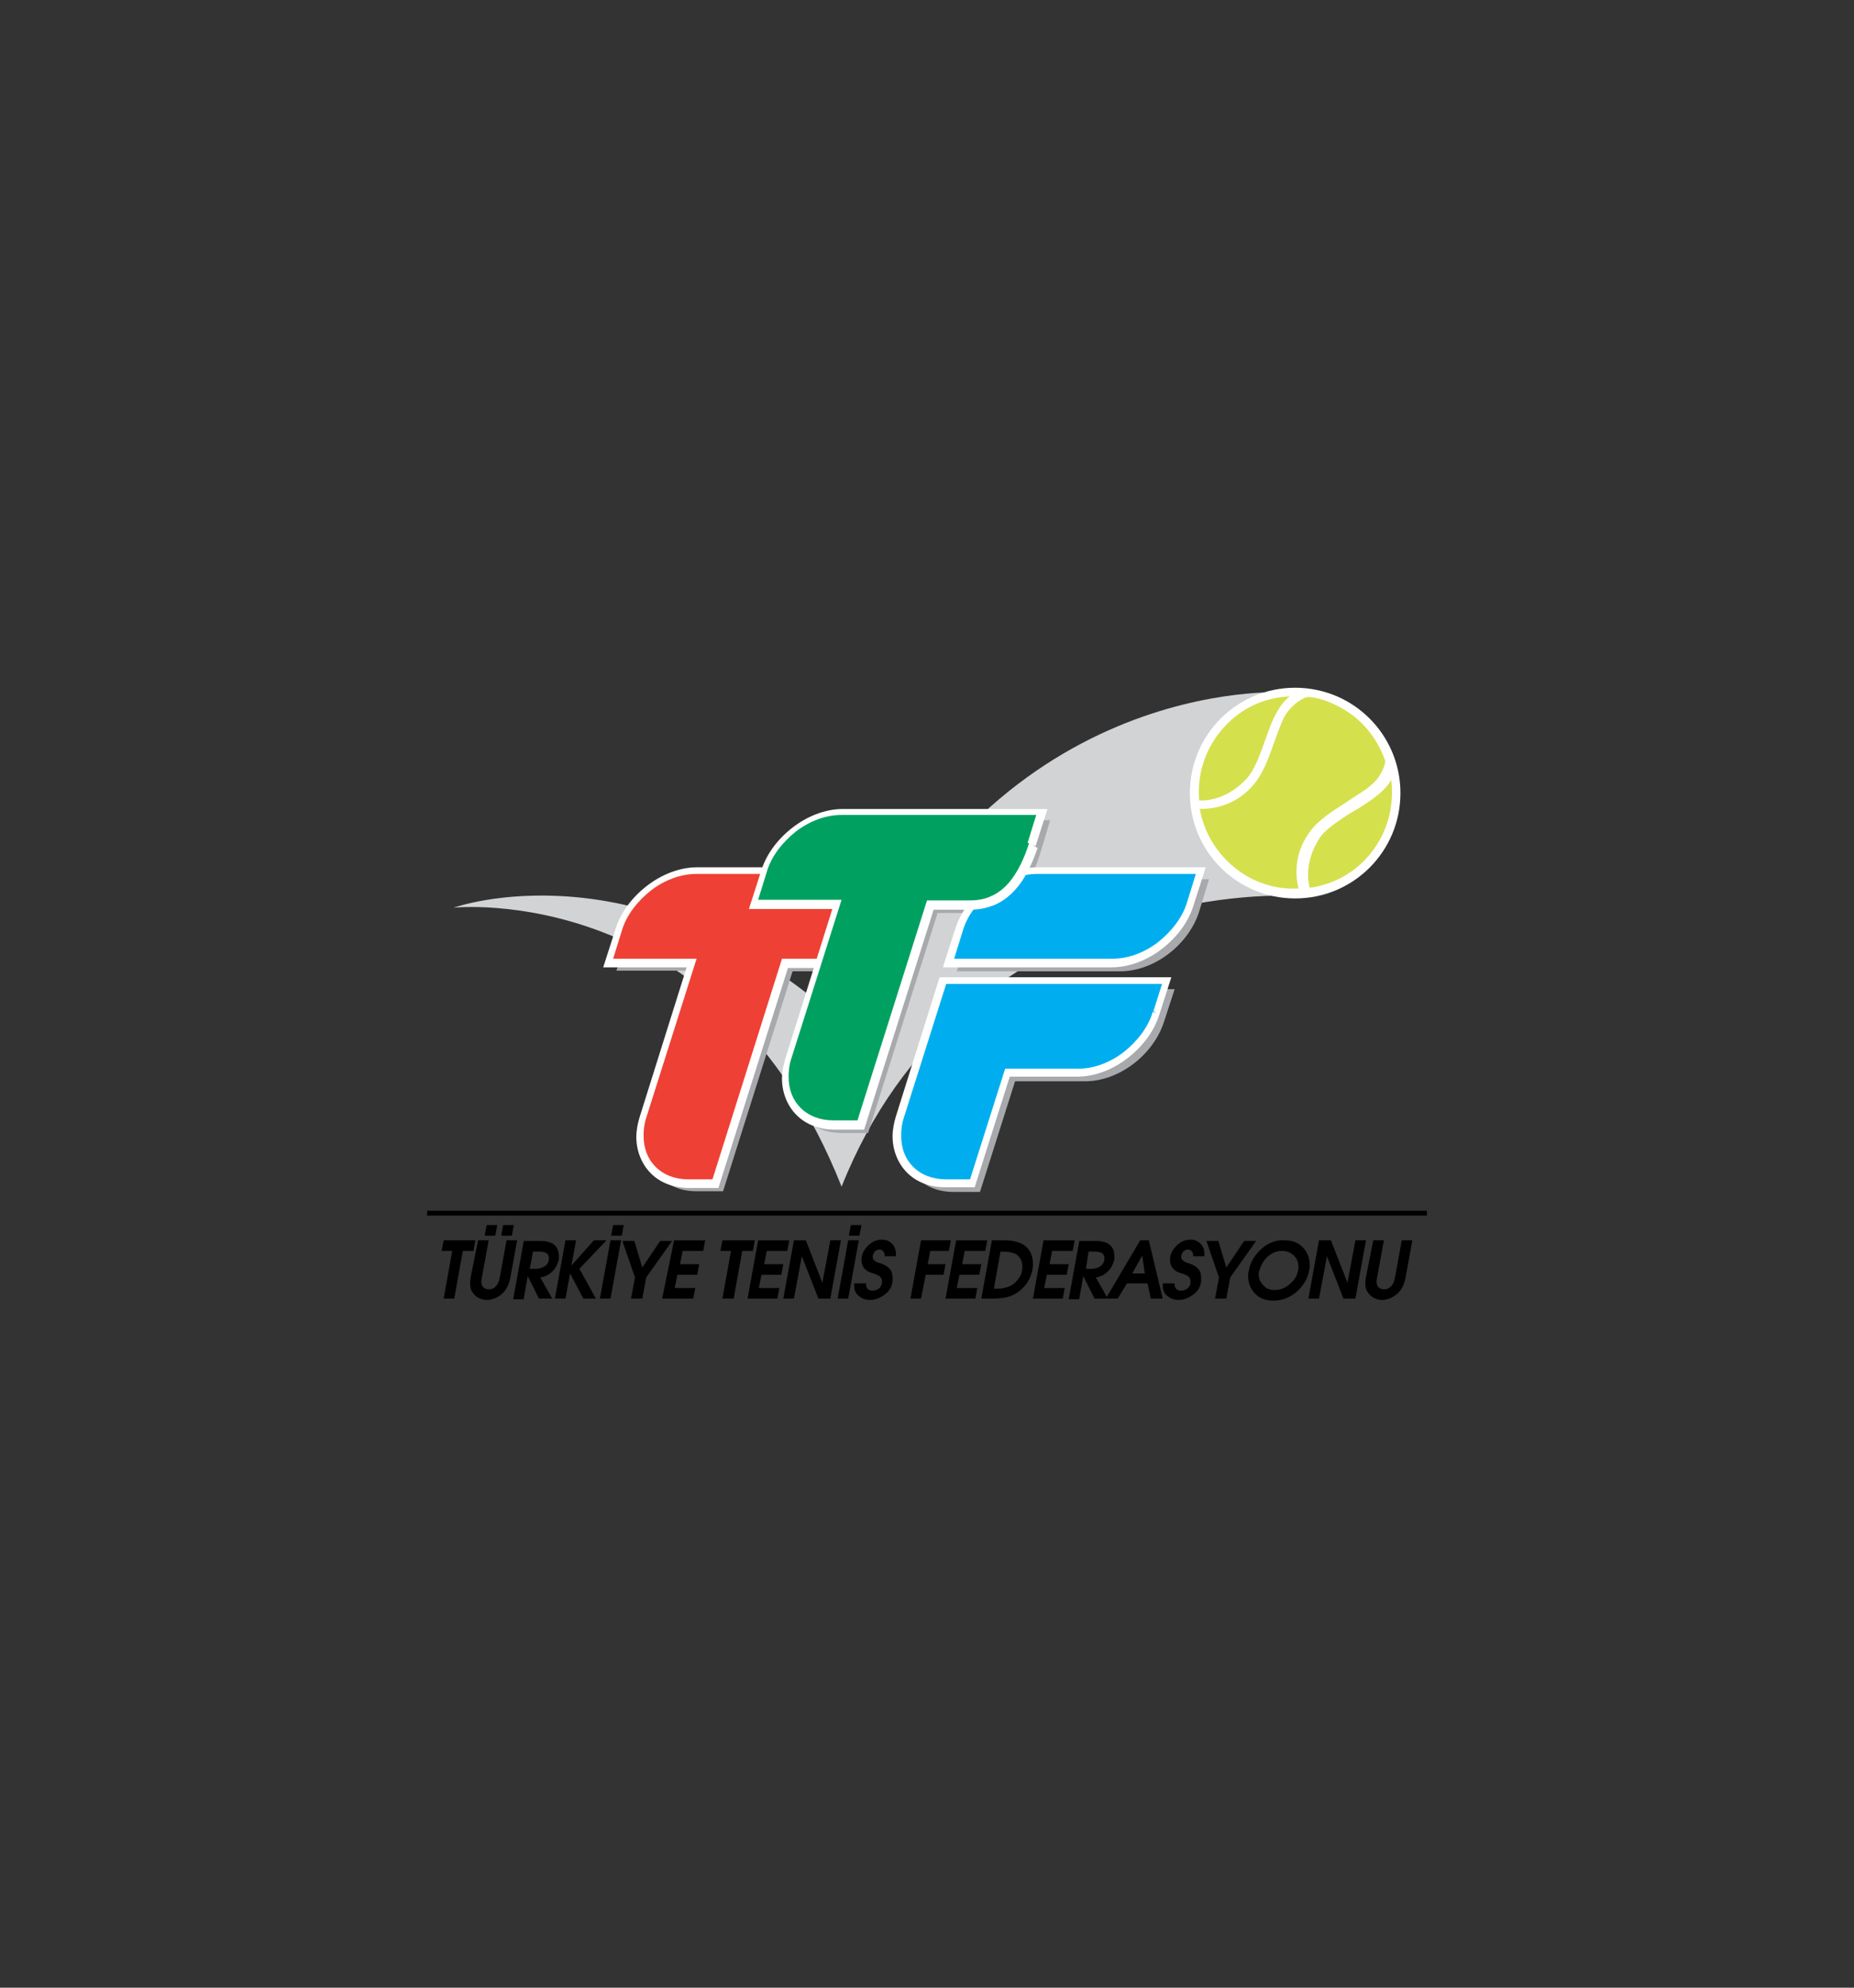 <?xml version="1.0" encoding="utf-8"?>
<!-- Generator: Adobe Illustrator 24.2.0, SVG Export Plug-In . SVG Version: 6.00 Build 0)  -->
<svg version="1.1" id="Layer_1" xmlns="http://www.w3.org/2000/svg" xmlns:xlink="http://www.w3.org/1999/xlink" x="0px" y="0px"
	 viewBox="0 0 280 300" style="enable-background:new 0 0 280 300;" xml:space="preserve">
<rect x="0" y="0" width="280" height="300" fill="#333333" stroke="none"/>
<style type="text/css">
	.st0{fill:#D1D3D4;}
	.st1{fill:#FFFFFF;}
	.st2{fill:#A7A9AC;}
	.st3{fill:#D5E04D;}
	.st4{fill:#EF4035;}
	.st5{fill:#00AEEF;}
	.st6{fill:#00A160;}
	.st7{fill:none;stroke:#000000;stroke-width:0.737;}
</style>
<g>
	<path class="st0" d="M68.5,137c0,0,40.2-4.3,58.6,42.1c18.3-45.9,66.9-43.9,66.9-43.9l0-30.7c0,0-45.2-2.9-66.7,50
		C96.8,126.8,68.5,137,68.5,137L68.5,137z"/>
	<path class="st1" d="M179.7,119.7c0-8.8,7.1-15.9,15.9-15.9c8.8,0,15.9,7.1,15.9,15.9c0,8.8-7.1,15.9-15.9,15.9
		C186.8,135.6,179.7,128.5,179.7,119.7L179.7,119.7z"/>
	<path class="st2" d="M181.1,137.6c-1.6,5-6.8,9-11.9,9h-24.7l1.5-4.9c1.6-5,6.8-9,11.9-9h24.7L181.1,137.6L181.1,137.6z"/>
	<path class="st2" d="M135.2,137.6c-1.4,4.5-4,9-9.6,9h-5.9l-10.5,33.2h-4c-5.6,0-8.6-4.7-6.9-10l7.4-23.3H93.1l1.5-4.9
		c1.6-5,6.8-9,11.9-9h30.2L135.2,137.6L135.2,137.6z"/>
	<path class="st2" d="M175.8,154.2c-1.6,5-6.8,9-11.9,9h-10.6l-5.3,16.7h-4c-5.6,0-8.6-4.7-6.9-10l6.5-20.6h33.8L175.8,154.2
		L175.8,154.2z"/>
	<path class="st2" d="M157.1,128.8c-1.4,4.5-4,9-9.6,9h-5.9l-10.5,33.2h-4c-5.6,0-8.6-4.7-6.9-10l7.4-23.3h-12.6l1.5-4.9
		c1.6-5,6.8-9,11.9-9h30.2L157.1,128.8L157.1,128.8z"/>
	<path class="st3" d="M186.4,130.9c-2.8-2.3-4.6-5.4-5.2-8.8c1.7,0,5-0.3,7.8-3.3c1.6-1.7,2.5-4.1,3.3-6.4c0.4-1.1,0.8-2.2,1.2-3.2
		c0.4-1,0.9-1.8,1.5-2.4c0.9-0.9,1.6-1.3,2.1-1.5c0.2-0.1,0.4-0.1,0.5-0.1c0.1,0,0.1,0,0.1,0c2.3,0.2,4.8,1.4,6.9,3
		c2.2,1.8,3.7,4.1,4.6,6.6c0,0.6-0.3,1.4-1,2.5c-0.5,0.7-1.2,1.3-2,1.9c-0.9,0.6-1.9,1.2-2.9,1.9c-2,1.3-4.2,2.6-5.6,4.6
		c-2.4,3.4-2,6.7-1.6,8.4C192.9,134.3,189.3,133.3,186.4,130.9L186.4,130.9z M201.6,124.3c1.1-0.8,2.3-1.6,3.6-2.3
		c2-1.3,4-2.6,4.9-4.3c0.5,3.8-0.5,7.9-3.1,11.1c-2.4,3-5.7,4.7-9.2,5.2c-0.3-1.1-0.7-3.9,1.3-7.2
		C199.6,125.9,200.5,125.1,201.6,124.3L201.6,124.3z M181.1,120.8c-0.3-3.6,0.7-7.3,3.2-10.4c2.8-3.4,6.4-5.1,10.5-5.3
		c-1.6,1.2-2.6,3.4-3.4,5.7c-0.5,1.4-1,2.8-1.5,4c-0.6,1.3-1.2,2.4-2.1,3.2C185.1,120.6,182.3,120.9,181.1,120.8L181.1,120.8z"/>
	<path class="st4" d="M133.9,136.3c-1.4,4.5-4,9-9.6,9h-5.9L108,178.6h-4c-5.6,0-8.6-4.7-6.9-10l7.4-23.3H91.8l1.5-4.9
		c1.6-5,6.8-9,11.9-9h30.2L133.9,136.3L133.9,136.3z"/>
	<path class="st1" d="M133.9,136.3l-0.5-0.2c-0.7,2.2-1.7,4.4-3.1,6c-0.7,0.8-1.6,1.5-2.5,1.9c-1,0.5-2.1,0.7-3.4,0.7h-6.3
		L107.6,178H104c-2.1,0-3.8-0.7-5-1.9c-1.2-1.2-1.8-2.8-1.8-4.7c0-0.9,0.1-1.8,0.4-2.7l7.6-24H92.6l1.3-4.2c0.7-2.4,2.4-4.5,4.4-6.1
		c2.1-1.6,4.5-2.5,6.9-2.5h29.4l-1.3,4.2L133.9,136.3l0.5,0.2l1.8-5.6h-30.9c-2.7,0-5.4,1.1-7.6,2.8c-2.2,1.7-4,4-4.8,6.7l-1.8,5.6
		h12.6l-7.1,22.6c-0.3,1-0.5,2-0.5,3c0,2.1,0.8,4.1,2.2,5.5c1.4,1.4,3.4,2.2,5.8,2.2h4.4l10.5-33.2h5.5c1.5,0,2.7-0.3,3.9-0.8
		c1.7-0.8,3-2.1,4-3.6c1-1.5,1.7-3.2,2.3-4.9L133.9,136.3L133.9,136.3z"/>
	<path class="st5" d="M179.8,136.3c-1.6,5-6.8,9-11.9,9h-24.7l1.5-4.9c1.6-5,6.8-9,11.9-9h24.7L179.8,136.3L179.8,136.3z"/>
	<path class="st1" d="M179.8,136.3l-0.5-0.2c-0.7,2.4-2.4,4.5-4.4,6.1c-2.1,1.6-4.5,2.5-6.9,2.5h-23.9l1.3-4.2
		c0.7-2.4,2.4-4.5,4.4-6.1c2.1-1.6,4.5-2.5,6.9-2.5h23.9l-1.3,4.2L179.8,136.3l0.5,0.2l1.8-5.6h-25.5c-2.7,0-5.4,1.1-7.6,2.8
		c-2.2,1.7-4,4-4.8,6.7l-1.8,5.6h25.5c2.7,0,5.4-1.1,7.6-2.8c2.2-1.7,4-4,4.8-6.7L179.8,136.3L179.8,136.3z"/>
	<path class="st5" d="M174.6,152.9c-1.6,5-6.8,9-11.9,9H152l-5.3,16.7h-4c-5.6,0-8.6-4.7-6.9-10l6.5-20.6h33.8L174.6,152.9
		L174.6,152.9z"/>
	<path class="st1" d="M174.6,152.9l-0.5-0.2c-0.7,2.4-2.4,4.5-4.4,6.1c-2.1,1.6-4.5,2.5-6.9,2.5h-11l-5.3,16.7h-3.6
		c-2.1,0-3.8-0.7-5-1.9c-1.2-1.2-1.8-2.8-1.8-4.7c0-0.9,0.1-1.8,0.4-2.7l6.4-20.2h32.6l-1.3,4.1l0,0L174.6,152.9l0.5,0.2l1.8-5.6
		h-35l-6.6,21c-0.3,1-0.5,2-0.5,3c0,2.1,0.8,4.1,2.2,5.5c1.4,1.4,3.4,2.2,5.8,2.2h4.4l5.3-16.7h10.2c2.7,0,5.4-1.1,7.6-2.8
		c2.2-1.7,4-4,4.8-6.6l0,0l0,0L174.6,152.9L174.6,152.9z"/>
	<path class="st6" d="M155.9,127.5c-1.4,4.5-4,9-9.6,9h-5.9l-10.5,33.2h-4c-5.6,0-8.6-4.7-6.9-10l7.4-23.3h-12.6l1.5-4.9
		c1.6-5,6.8-9,11.9-9h30.2L155.9,127.5L155.9,127.5z"/>
	<path class="st1" d="M155.9,127.5l-0.5-0.2c-0.7,2.2-1.7,4.4-3.1,6c-0.7,0.8-1.6,1.5-2.5,1.9c-1,0.5-2.1,0.7-3.4,0.7H140
		l-10.5,33.2h-3.6c-2.1,0-3.8-0.7-5-1.9c-1.2-1.2-1.8-2.8-1.8-4.7c0-0.9,0.1-1.8,0.4-2.7l7.6-24h-12.6l1.3-4.2
		c0.7-2.4,2.4-4.5,4.4-6.1c2.1-1.6,4.5-2.5,6.9-2.5h29.4l-1.3,4.2L155.9,127.5l0.5,0.2l1.8-5.6h-30.9c-2.7,0-5.4,1.1-7.6,2.8
		c-2.2,1.7-4,4-4.8,6.7l-1.8,5.6h12.6l-7.1,22.6c-0.3,1-0.5,2-0.5,3c0,2.1,0.8,4.1,2.2,5.5c1.4,1.4,3.4,2.2,5.8,2.2h4.4l10.5-33.2
		h5.5c1.5,0,2.7-0.3,3.9-0.8c1.7-0.8,3-2.1,4-3.6c1-1.5,1.7-3.2,2.3-4.9L155.9,127.5L155.9,127.5z"/>
	<path d="M206.3,192.7c-0.1,0.5-0.1,0.8-0.1,1.1c0,0.5,0.1,0.9,0.4,1.3c0.2,0.3,0.5,0.6,0.9,0.8c0.4,0.2,0.8,0.3,1.2,0.3
		c0.9,0,1.8-0.4,2.5-1.1c0.5-0.5,0.9-1.3,1.1-2.4l1-5.5h-1.6l-1,5.5c-0.1,0.6-0.3,1.1-0.5,1.3c-0.3,0.4-0.7,0.6-1.2,0.6
		c-0.3,0-0.6-0.1-0.8-0.3c-0.2-0.2-0.3-0.5-0.3-0.8c0-0.1,0-0.4,0.1-0.8l1-5.5h-1.6L206.3,192.7L206.3,192.7z M199.2,196l1.2-6.4
		l2.5,6.4h1.8l1.6-8.8h-1.6l-1.2,6.4l-2.5-6.4h-1.8l-1.6,8.8H199.2L199.2,196z M194.8,193.8c-0.7,0.6-1.4,0.9-2.3,0.9
		c-0.7,0-1.3-0.2-1.7-0.7c-0.5-0.5-0.7-1-0.7-1.7c0-0.2,0-0.4,0.1-0.5c0.2-0.8,0.6-1.5,1.2-2.1c0.7-0.6,1.4-0.9,2.2-0.9v0
		c0.7,0,1.3,0.2,1.8,0.7c0.5,0.5,0.7,1,0.7,1.8c0,0.2,0,0.4-0.1,0.6C195.9,192.5,195.5,193.2,194.8,193.8L194.8,193.8z M190.5,188.5
		c-1,0.9-1.7,2-1.9,3.3c-0.1,0.3-0.1,0.6-0.1,0.8c0,1.1,0.4,2,1.1,2.7c0.7,0.7,1.6,1,2.7,1c1.3,0,2.4-0.4,3.5-1.3
		c1-0.9,1.7-2,1.9-3.2c0.1-0.3,0.1-0.6,0.1-0.9c0-1.1-0.4-2-1.1-2.7c-0.7-0.7-1.6-1-2.7-1C192.7,187.1,191.5,187.6,190.5,188.5
		L190.5,188.5z M185.2,196l0.6-3.2l3.9-5.5h-1.8l-2.7,4l-1.2-4h-1.8l1.9,5.5l-0.6,3.2H185.2L185.2,196z M175.6,194
		c0,0.7,0.2,1.2,0.7,1.6c0.5,0.4,1,0.6,1.7,0.6c0.8,0,1.5-0.3,2.2-0.8c0.7-0.5,1.1-1.2,1.2-2c0-0.2,0-0.4,0-0.6
		c0-0.9-0.4-1.5-1.3-1.9c-0.2-0.1-0.4-0.2-0.8-0.3c-0.6-0.2-0.9-0.5-0.9-0.9c0-0.3,0.1-0.5,0.3-0.8c0.2-0.2,0.5-0.3,0.7-0.3
		c0.3,0,0.5,0.1,0.6,0.3c0.2,0.2,0.2,0.4,0.2,0.7h1.7c0-0.1,0-0.3,0-0.4c0-0.6-0.2-1.1-0.6-1.5c-0.4-0.4-0.9-0.6-1.5-0.6
		c-0.8,0-1.5,0.3-2.1,0.9c-0.6,0.6-1,1.3-1,2.1c0,0.8,0.3,1.4,1,1.8c0.2,0.1,0.4,0.2,0.8,0.3c0.4,0.1,0.7,0.3,0.9,0.4
		c0.3,0.2,0.4,0.5,0.4,0.8c0,0.1,0,0.2,0,0.3c-0.1,0.3-0.2,0.6-0.5,0.8c-0.3,0.2-0.6,0.3-0.9,0.3c-0.3,0-0.5-0.1-0.7-0.2
		c-0.2-0.2-0.3-0.4-0.3-0.7v-0.2h-1.7C175.6,193.7,175.6,193.9,175.6,194L175.6,194z M172.5,189.5l0.4,2.7H171L172.5,189.5
		L172.5,189.5z M168.8,196l1.4-2.3h3.1l0.5,2.3h1.8l-2.1-8.8h-1.3L167,196H168.8L168.8,196z M164.4,188.9h0.9c1,0,1.5,0.3,1.5,1
		c0,0.5-0.2,0.9-0.6,1.2c-0.3,0.2-0.7,0.4-1.3,0.4h-0.9L164.4,188.9L164.4,188.9z M163,196l0.6-3.4l1.7,3.4h2l-1.8-3.2
		c0.7-0.1,1.3-0.4,1.7-0.8c0.6-0.5,0.9-1.2,1.1-1.9c0-0.2,0-0.3,0-0.5c0-1.5-0.9-2.3-2.8-2.3H163l-1.6,8.8H163L163,196z M160.5,196
		l0.3-1.6h-3.1l0.4-2h3l0.3-1.6h-2.9l0.4-2h3.1l0.3-1.6h-4.7l-1.6,8.8H160.5L160.5,196z M151.1,188.9h0.1c1.2,0,2,0.2,2.4,0.5
		c0.5,0.4,0.8,1,0.8,1.8c0,0.5-0.1,1.1-0.4,1.5c-0.5,0.9-1.3,1.5-2.4,1.7c-0.3,0.1-0.7,0.1-1.3,0.1l-0.2,0L151.1,188.9L151.1,188.9z
		 M150,196c0.8,0,1.5-0.1,2-0.2c1.3-0.3,2.4-1.1,3.2-2.3c0.5-0.9,0.8-1.7,0.8-2.7c0-2.4-1.5-3.6-4.4-3.6h-1.8l-1.6,8.8H150L150,196z
		 M147.3,196l0.3-1.6h-3.1l0.4-2h3l0.3-1.6h-2.9l0.4-2h3.1l0.3-1.6h-4.7l-1.6,8.8H147.3L147.3,196z M139.1,196l0.7-3.6h2.7l0.3-1.6
		h-2.7l0.4-2h2.8l0.3-1.6h-4.5l-1.6,8.8H139.1L139.1,196z M129,194c0,0.7,0.2,1.2,0.7,1.6c0.5,0.4,1,0.6,1.7,0.6
		c0.8,0,1.5-0.3,2.2-0.8c0.7-0.5,1.1-1.2,1.2-2c0-0.2,0-0.4,0-0.6c0-0.9-0.4-1.5-1.3-1.9c-0.2-0.1-0.4-0.2-0.8-0.3
		c-0.6-0.2-0.9-0.5-0.9-0.9c0-0.3,0.1-0.5,0.3-0.8c0.2-0.2,0.5-0.3,0.7-0.3c0.3,0,0.5,0.1,0.6,0.3c0.2,0.2,0.2,0.4,0.2,0.7h1.7
		c0-0.1,0-0.3,0-0.4c0-0.6-0.2-1.1-0.6-1.5c-0.4-0.4-0.9-0.6-1.5-0.6c-0.8,0-1.5,0.3-2.1,0.9c-0.6,0.6-1,1.3-1,2.1
		c0,0.8,0.3,1.4,1,1.8c0.2,0.1,0.4,0.2,0.8,0.3c0.4,0.1,0.7,0.3,0.9,0.4c0.3,0.2,0.4,0.5,0.4,0.8c0,0.1,0,0.2,0,0.3
		c-0.1,0.3-0.2,0.6-0.5,0.8c-0.3,0.2-0.6,0.3-0.9,0.3c-0.3,0-0.5-0.1-0.7-0.2c-0.2-0.2-0.3-0.4-0.3-0.7v-0.2H129
		C129,193.7,129,193.9,129,194L129,194z M129.8,186.5l0.3-1.6h-1.6l-0.3,1.6H129.8L129.8,186.5z M128.1,196l1.6-8.8h-1.6l-1.6,8.8
		H128.1L128.1,196z M119.9,196l1.2-6.4l2.5,6.4h1.8l1.6-8.8h-1.6l-1.2,6.4l-2.5-6.4h-1.8l-1.6,8.8H119.9L119.9,196z M117.4,196
		l0.3-1.6h-3.1l0.4-2h3l0.3-1.6h-2.9l0.4-2h3.1l0.3-1.6h-4.7l-1.6,8.8H117.4L117.4,196z M110.8,196l1.3-7.2h1.6l0.3-1.6h-4.9
		l-0.3,1.6h1.6l-1.3,7.2H110.8L110.8,196z M104.7,196l0.3-1.6h-3.1l0.4-2h3l0.3-1.6h-2.9l0.4-2h3.1l0.3-1.6h-4.7L100,196H104.7
		L104.7,196z M97,196l0.6-3.2l3.9-5.5h-1.8l-2.7,4l-1.2-4h-1.8l1.9,5.5l-0.6,3.2H97L97,196z M93.9,186.5l0.3-1.6h-1.6l-0.3,1.6H93.9
		L93.9,186.5z M92.2,196l1.6-8.8h-1.6l-1.6,8.8H92.2L92.2,196z M85.4,196l0.7-3.8l2,3.8h1.9l-2.5-4.5l4.1-4.3h-1.9l-3.4,3.8l0.7-3.8
		h-1.6l-1.6,8.8H85.4L85.4,196z M80.5,188.9h0.9c1,0,1.5,0.3,1.5,1c0,0.5-0.2,0.9-0.6,1.2c-0.3,0.2-0.8,0.4-1.3,0.4H80L80.5,188.9
		L80.5,188.9z M79.1,196l0.6-3.4l1.7,3.4h2l-1.8-3.2c0.7-0.1,1.3-0.4,1.7-0.8c0.6-0.5,0.9-1.2,1.1-1.9c0-0.2,0-0.3,0-0.5
		c0-1.5-0.9-2.3-2.8-2.3h-2.5l-1.6,8.8H79.1L79.1,196z M71.1,192.7c-0.1,0.5-0.1,0.8-0.1,1.1c0,0.5,0.1,0.9,0.4,1.3
		c0.2,0.3,0.5,0.6,0.9,0.8c0.4,0.2,0.8,0.3,1.2,0.3c0.9,0,1.8-0.4,2.5-1.1c0.5-0.5,0.9-1.3,1.1-2.4l1-5.5h-1.6l-1,5.5
		c-0.1,0.6-0.3,1.1-0.5,1.3c-0.3,0.4-0.7,0.6-1.2,0.6c-0.3,0-0.6-0.1-0.8-0.3c-0.2-0.2-0.3-0.5-0.3-0.8c0-0.1,0-0.4,0.1-0.8l1-5.5
		h-1.6L71.1,192.7L71.1,192.7z M77.3,186.5l0.3-1.6H76l-0.3,1.6H77.3L77.3,186.5z M74.8,186.5l0.3-1.6h-1.6l-0.3,1.6H74.8
		L74.8,186.5z M68.6,196l1.3-7.2h1.6l0.3-1.6H67l-0.3,1.6h1.6L67,196H68.6L68.6,196z"/>
	<line class="st7" x1="64.5" y1="183.1" x2="215.5" y2="183.1"/>
</g>
</svg>
